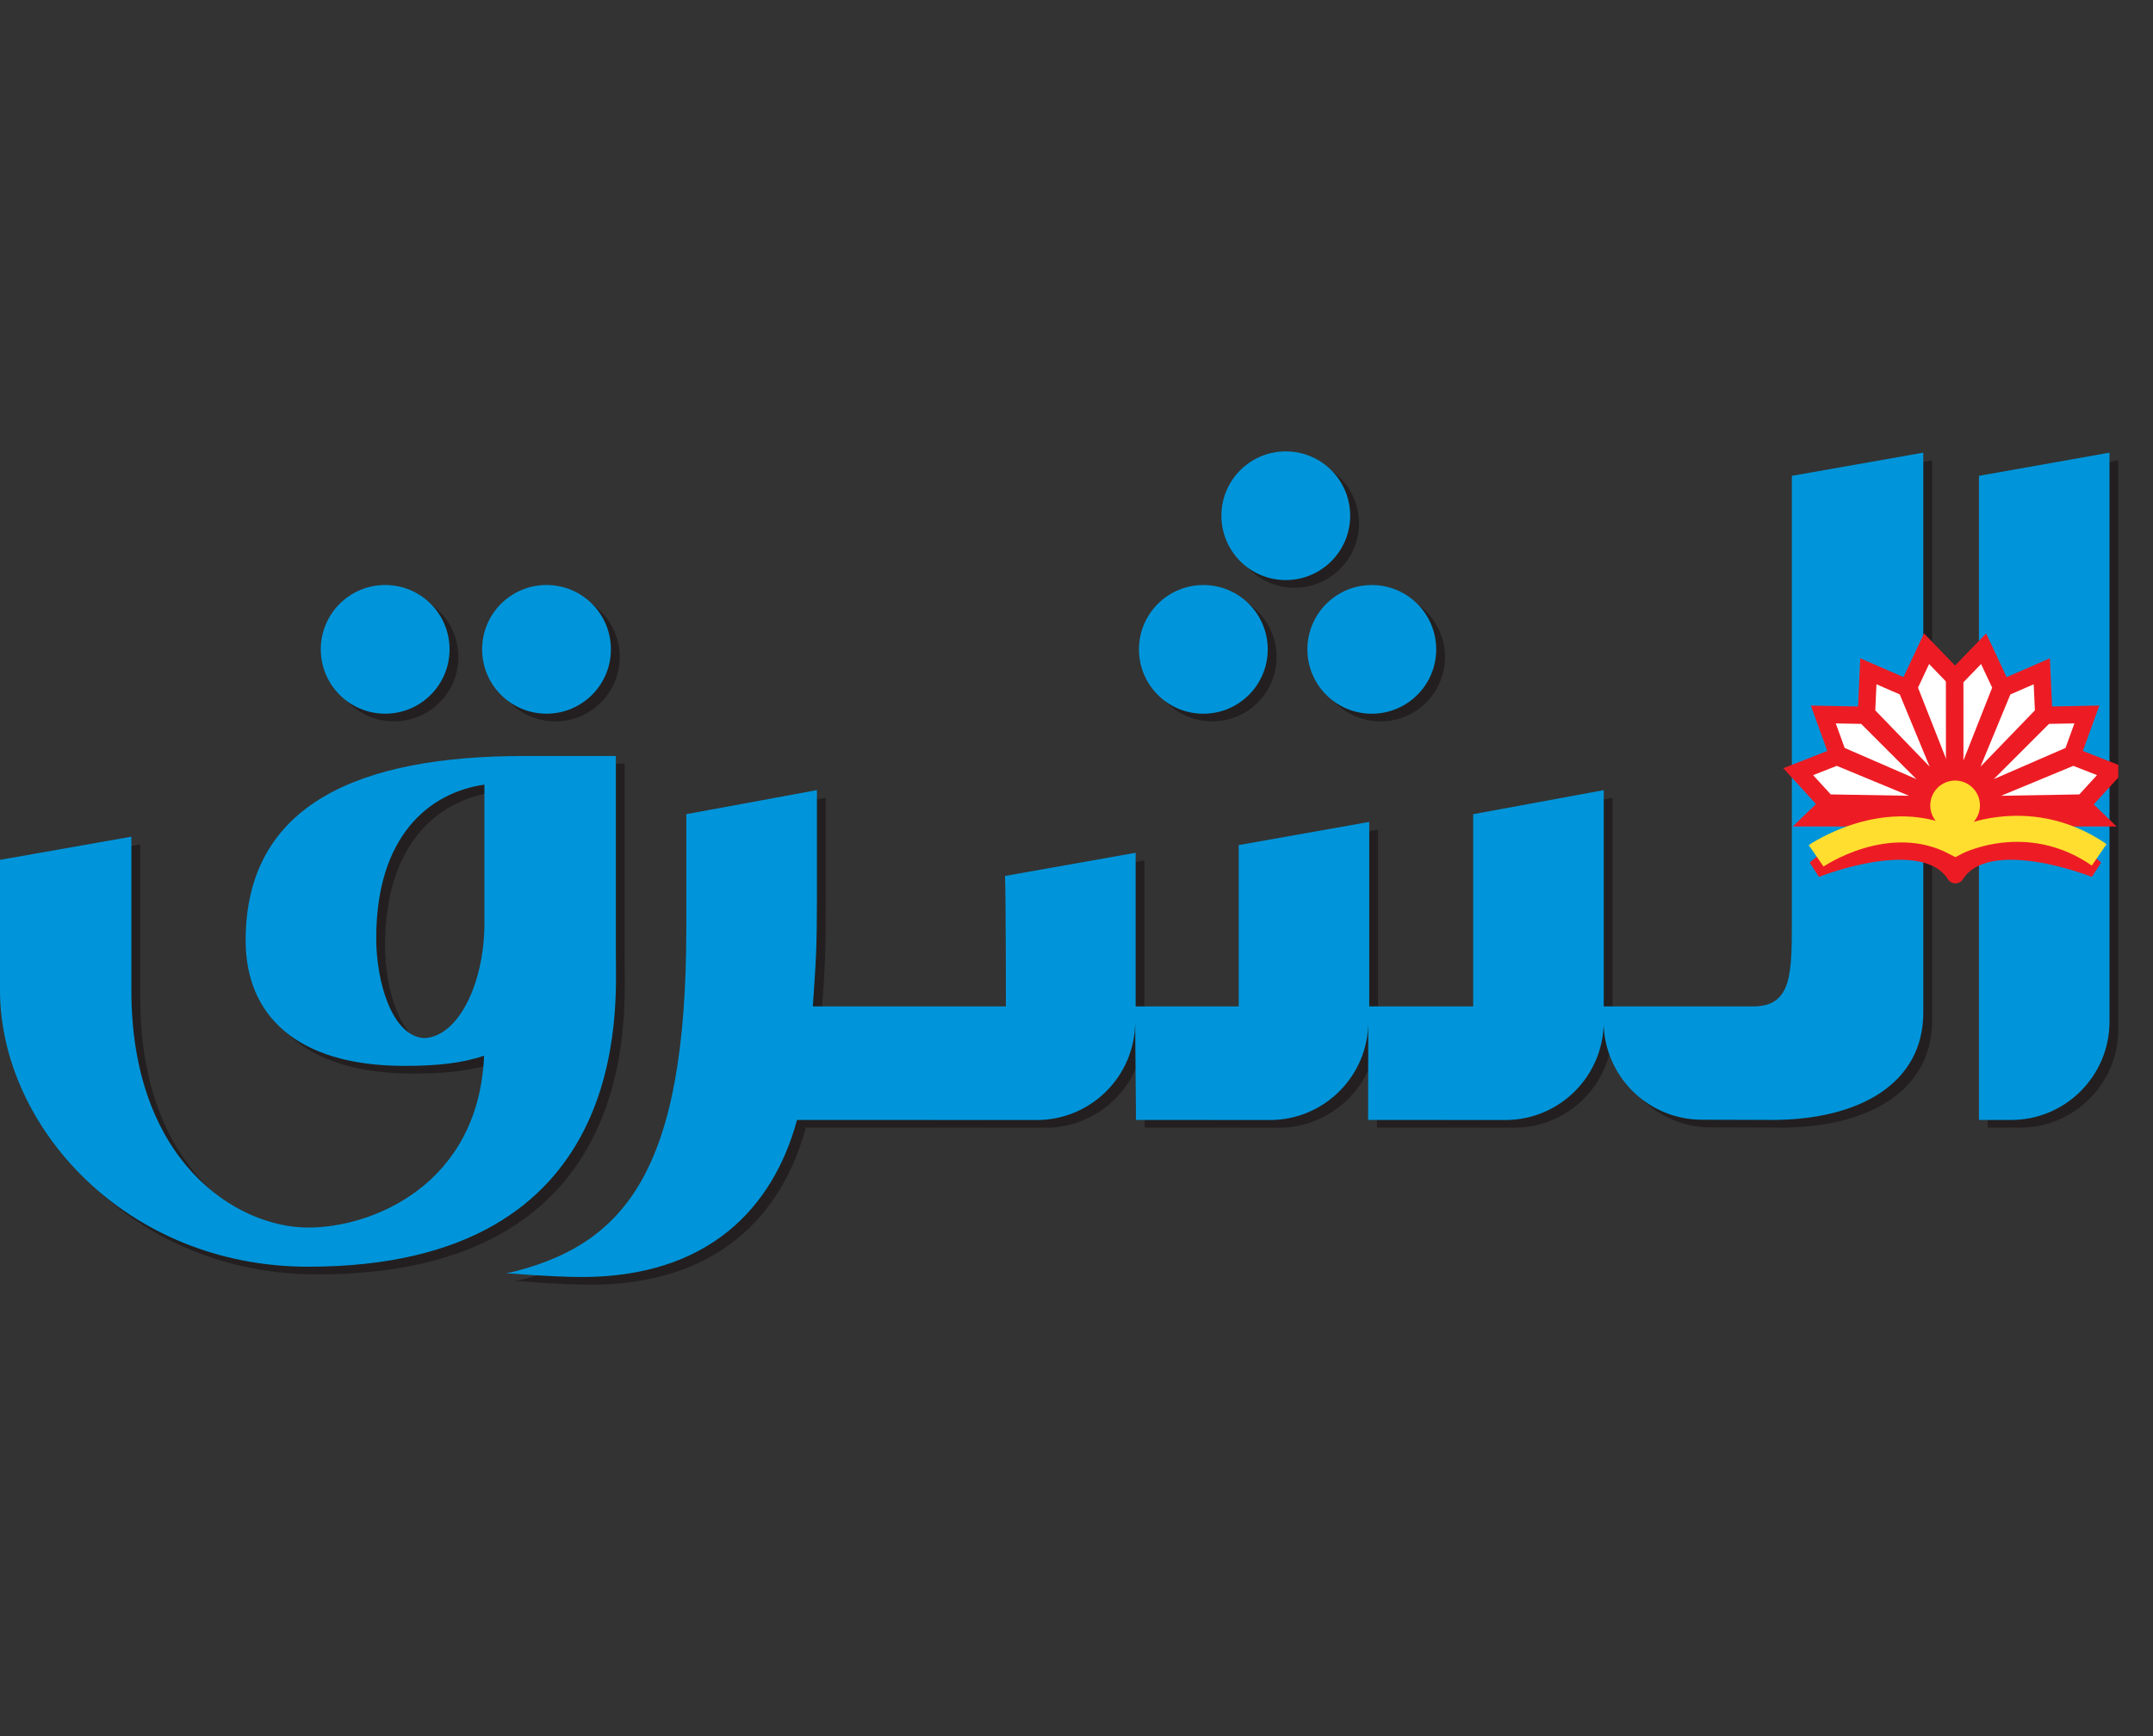 <svg width="62" height="50" viewBox="0 0 62 50" fill="none" xmlns="http://www.w3.org/2000/svg">
<rect x="0" y="0" width="62" height="50" fill="#333333" stroke="none"/>
<g clip-path="url(#clip0_4369_1795)">
<path d="M17.989 27.723V21.994H15.342C10.642 21.994 7.328 23.354 7.328 27.31C7.328 29.411 8.738 30.919 11.903 30.919C12.813 30.919 13.553 30.846 14.194 30.625C14.039 34.331 10.991 35.576 9.133 35.576C7.055 35.576 4.037 33.663 4.037 28.744V24.319L0.254 24.986V28.743C0.254 32.624 3.841 36.703 9.134 36.703C18.497 36.703 17.989 29.211 17.989 27.723ZM14.204 26.803C14.204 28.531 13.463 30.074 12.473 30.119C11.557 30.074 11.088 28.531 11.088 27.241C11.088 24.316 12.597 23.049 14.204 22.819V26.803ZM15.992 20.776C17.016 20.776 17.846 19.947 17.846 18.923C17.846 17.899 17.017 17.07 15.992 17.07C14.968 17.07 14.138 17.899 14.138 18.923C14.138 19.947 14.968 20.776 15.992 20.776ZM11.346 20.776C12.37 20.776 13.2 19.947 13.2 18.923C13.2 17.899 12.371 17.07 11.346 17.07C10.322 17.07 9.492 17.899 9.492 18.923C9.492 19.947 10.322 20.776 11.346 20.776ZM37.281 16.927C38.304 16.927 39.135 16.098 39.135 15.074C39.135 14.05 38.305 13.221 37.281 13.221C36.256 13.221 35.426 14.05 35.426 15.074C35.426 16.098 36.256 16.927 37.281 16.927ZM37.903 18.923C37.903 19.946 38.733 20.776 39.757 20.776C40.782 20.776 41.611 19.947 41.611 18.923C41.611 17.899 40.782 17.07 39.757 17.07C38.733 17.07 37.903 17.899 37.903 18.923ZM34.907 20.776C35.931 20.776 36.761 19.947 36.761 18.923C36.761 17.899 35.932 17.07 34.907 17.07C33.883 17.07 33.053 17.899 33.053 18.923C33.053 19.947 33.883 20.776 34.907 20.776ZM57.242 13.925V32.476H58.167C59.732 32.476 61.001 31.209 61.001 29.644V13.258L57.24 13.925H57.242Z" fill="#231F20"/>
<path d="M51.261 32.476C53.858 32.476 55.639 31.388 55.639 29.386V13.258L51.854 13.925V26.734C51.854 28.267 51.854 29.206 50.741 29.206H46.437V22.977L42.677 23.669V29.206H39.684V23.892L35.925 24.559V29.206H32.956V24.781L29.196 25.448C29.221 26.066 29.221 29.205 29.221 29.205H23.661C23.75 27.921 23.779 27.505 23.779 26.121V22.976L20.018 23.668V26.931C20.018 33.953 18.262 36.108 14.824 36.9H14.998C15.913 36.974 16.655 36.999 17.001 36.999C20.641 36.999 22.514 35.021 23.206 32.475L30.109 32.478C31.675 32.478 32.943 31.21 32.943 29.646L32.967 32.475L36.822 32.478C38.387 32.478 39.656 31.21 39.656 29.646L39.651 32.475L43.602 32.478C45.167 32.478 46.435 31.21 46.435 29.646L46.433 29.637C46.433 31.201 47.702 32.469 49.267 32.469L51.257 32.475L51.261 32.476Z" fill="#231F20"/>
<path d="M17.735 27.501V21.773H15.088C10.388 21.773 7.074 23.132 7.074 27.088C7.074 29.189 8.484 30.697 11.649 30.697C12.56 30.697 13.299 30.624 13.94 30.404C13.785 34.11 10.737 35.354 8.879 35.354C6.801 35.354 3.783 33.441 3.783 28.522V24.097L0 24.764V28.521C0 32.403 3.587 36.481 8.88 36.481C18.244 36.481 17.735 28.989 17.735 27.501ZM13.95 26.581C13.95 28.309 13.209 29.852 12.219 29.898C11.303 29.852 10.834 28.309 10.834 27.019C10.834 24.094 12.343 22.827 13.95 22.597V26.581ZM15.738 20.554C16.762 20.554 17.592 19.725 17.592 18.701C17.592 17.677 16.763 16.848 15.738 16.848C14.714 16.848 13.884 17.677 13.884 18.701C13.884 19.725 14.714 20.554 15.738 20.554ZM11.092 20.554C12.116 20.554 12.946 19.725 12.946 18.701C12.946 17.677 12.117 16.848 11.092 16.848C10.068 16.848 9.238 17.677 9.238 18.701C9.238 19.725 10.068 20.554 11.092 20.554ZM37.027 16.706C38.05 16.706 38.881 15.877 38.881 14.853C38.881 13.829 38.051 13 37.027 13C36.002 13 35.173 13.829 35.173 14.853C35.173 15.877 36.002 16.706 37.027 16.706ZM37.649 18.702C37.649 19.725 38.479 20.555 39.503 20.555C40.528 20.555 41.358 19.726 41.358 18.702C41.358 17.678 40.528 16.849 39.503 16.849C38.479 16.849 37.649 17.678 37.649 18.702ZM34.653 20.555C35.677 20.555 36.507 19.726 36.507 18.702C36.507 17.678 35.678 16.849 34.653 16.849C33.629 16.849 32.799 17.678 32.799 18.702C32.799 19.726 33.629 20.555 34.653 20.555ZM56.988 13.704V32.255H57.913C59.478 32.255 60.747 30.987 60.747 29.423V13.037L56.987 13.704H56.988Z" fill="#0095DA"/>
<path d="M51.007 32.255C53.604 32.255 55.385 31.167 55.385 29.165V13.037L51.6 13.704V26.513C51.6 28.046 51.6 28.985 50.487 28.985H46.183V22.756L42.423 23.449V28.985H39.43V23.671L35.671 24.338V28.985H32.703V24.56L28.942 25.227C28.967 25.845 28.967 28.984 28.967 28.984H23.407C23.496 27.7 23.525 27.285 23.525 25.9V22.755L19.764 23.448V26.71C19.764 33.732 18.008 35.888 14.57 36.679H14.744C15.659 36.754 16.401 36.778 16.747 36.778C20.387 36.778 22.26 34.801 22.952 32.254L29.855 32.257C31.421 32.257 32.689 30.989 32.689 29.425L32.713 32.254L36.568 32.257C38.133 32.257 39.402 30.989 39.402 29.425L39.397 32.254L43.348 32.257C44.913 32.257 46.182 30.989 46.182 29.425L46.179 29.416C46.179 30.98 47.448 32.248 49.013 32.248L51.003 32.254L51.007 32.255Z" fill="#0095DA"/>
<path d="M55.478 18.68L56.308 19.54L56.307 23.206L54.959 19.787L55.478 18.68Z" fill="white" stroke="#ED1C24" stroke-width="0.5"/>
<path d="M53.803 19.333L54.9 19.81L56.302 23.198L53.748 20.555L53.803 19.333Z" fill="white" stroke="#ED1C24" stroke-width="0.5"/>
<path d="M52.506 20.577L53.702 20.6L56.294 23.193L52.922 21.727L52.506 20.577Z" fill="white" stroke="#ED1C24" stroke-width="0.5"/>
<path d="M51.783 22.224L52.897 21.787L56.284 23.191L52.608 23.127L51.783 22.224Z" fill="white" stroke="#ED1C24" stroke-width="0.5"/>
<path d="M55.48 18.689L56.31 19.549L56.309 23.215L54.961 19.796L55.48 18.689Z" fill="white" stroke="#ED1C24" stroke-width="0.5"/>
<path d="M57.122 18.68L56.291 19.54L56.293 23.206L57.64 19.787L57.122 18.68Z" fill="white" stroke="#ED1C24" stroke-width="0.5"/>
<path d="M58.798 19.333L57.701 19.81L56.299 23.198L58.853 20.555L58.798 19.333Z" fill="white" stroke="#ED1C24" stroke-width="0.5"/>
<path d="M60.096 20.577L58.9 20.6L56.307 23.193L59.679 21.727L60.096 20.577Z" fill="white" stroke="#ED1C24" stroke-width="0.5"/>
<path d="M60.817 22.224L59.703 21.787L56.315 23.191L59.991 23.127L60.817 22.224Z" fill="white" stroke="#ED1C24" stroke-width="0.5"/>
<path d="M57.121 18.689L56.291 19.549L56.292 23.215L57.64 19.796L57.121 18.689Z" fill="white" stroke="#ED1C24" stroke-width="0.5"/>
<path d="M56.299 23.202L59.967 23.2L60.333 23.553H52.244L52.609 23.2L56.278 23.202" fill="white"/>
<path d="M56.299 23.202L59.967 23.2L60.333 23.553H52.244L52.609 23.2L56.278 23.202" stroke="#ED1C24" stroke-width="0.5"/>
<path d="M56.31 24.555C54.064 23.322 52.287 25.024 52.287 25.024C52.287 25.024 55.381 23.776 56.298 25.175C56.298 25.175 56.307 25.197 56.31 25.191C56.314 25.197 56.322 25.175 56.322 25.175C57.239 23.776 60.333 25.024 60.333 25.024C60.333 25.024 58.556 23.322 56.31 24.555Z" fill="#ED1C24" stroke="#ED1C24" stroke-width="0.5"/>
<path d="M52.299 24.648C52.299 24.648 54.347 23.233 56.309 24.261C56.309 24.261 58.357 23.177 60.451 24.619" stroke="#FFDE2F" stroke-width="0.75"/>
<path d="M57.017 23.195C57.017 23.59 56.696 23.91 56.301 23.91C55.906 23.91 55.586 23.59 55.586 23.195C55.586 22.801 55.906 22.48 56.301 22.48C56.696 22.48 57.017 22.801 57.017 23.195Z" fill="#FFDE2F"/>
</g>
<defs>
<clipPath id="clip0_4369_1795">
<rect width="61" height="24" fill="white" transform="translate(0 13)"/>
</clipPath>
</defs>
</svg>
